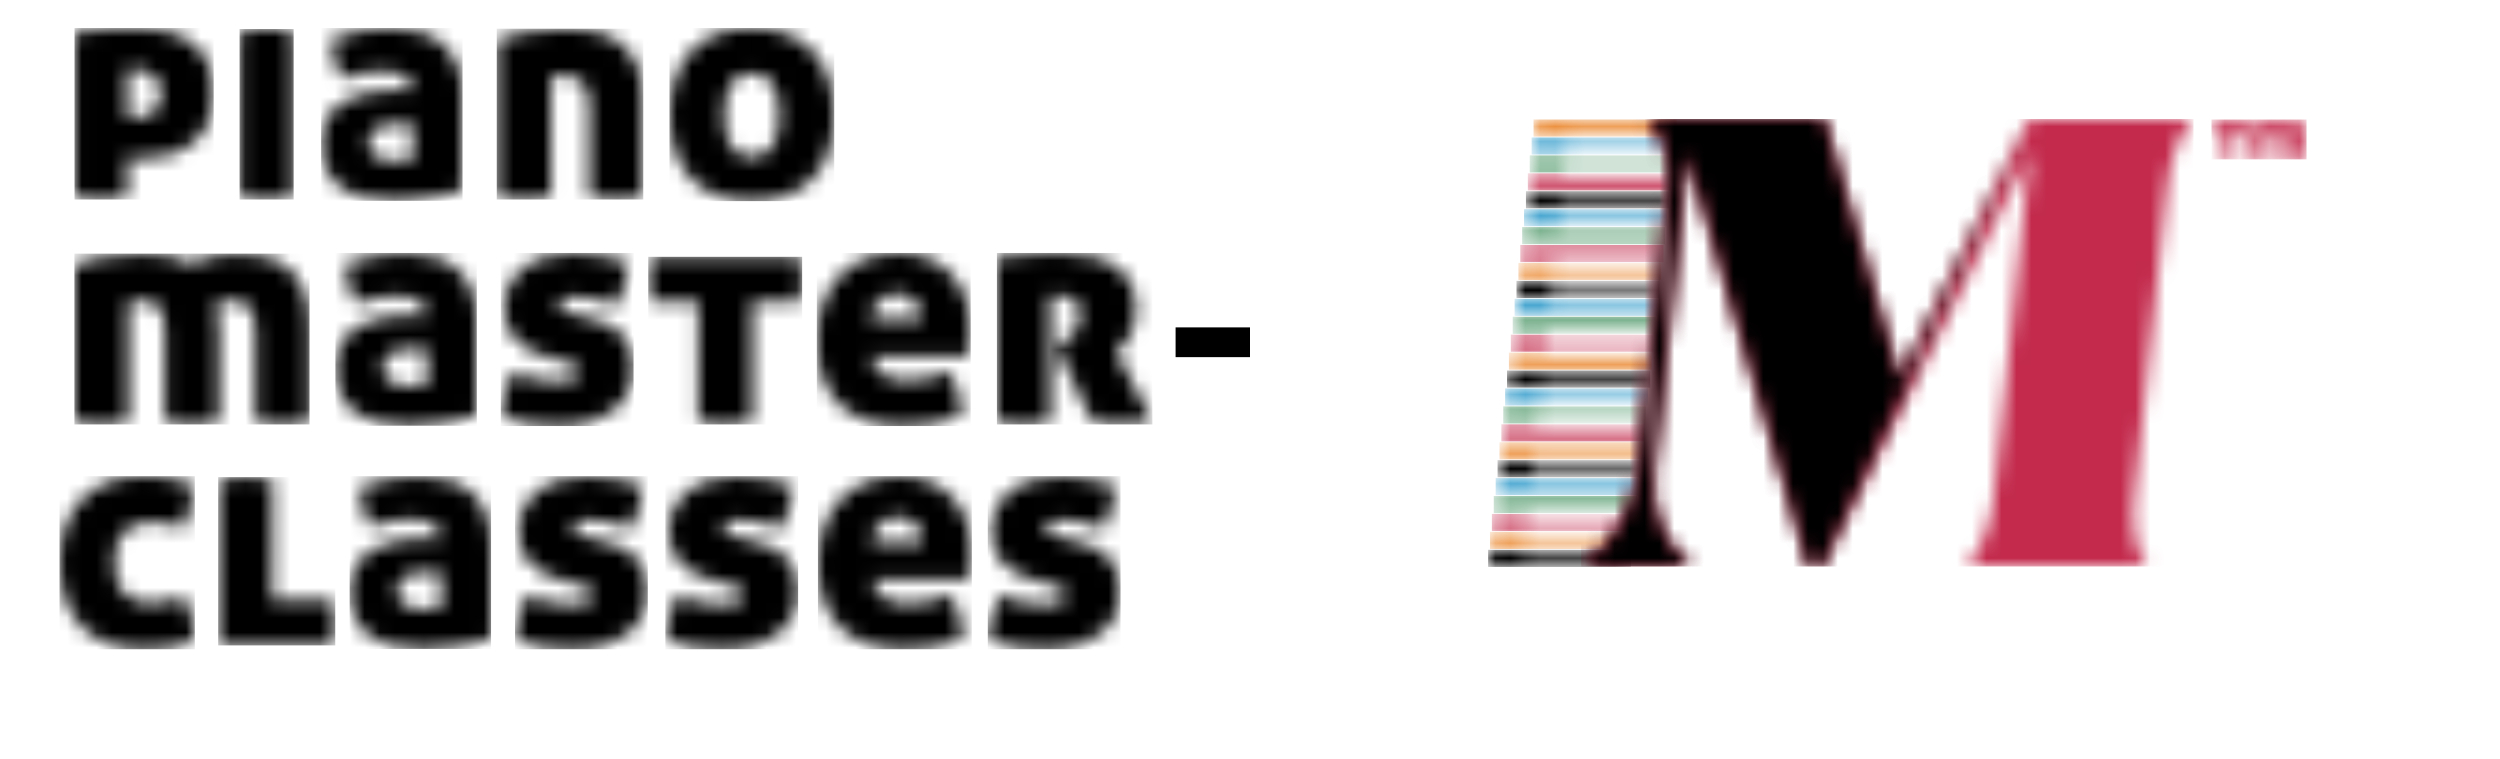 <svg xmlns="http://www.w3.org/2000/svg" width="168" height="51" viewBox="0 0 168 51" fill="none"><mask id="mask0_1076_14360" style="mask-type:luminance" maskUnits="userSpaceOnUse" x="5" y="1" width="10" height="13"><path d="M9.049 1.885C9.708 1.885 10.353 1.946 10.984 2.068C11.614 2.19 12.18 2.412 12.682 2.735C13.183 3.057 13.588 3.501 13.896 4.067C14.204 4.633 14.358 5.368 14.358 6.271C14.358 7.087 14.219 7.775 13.939 8.334C13.66 8.893 13.291 9.344 12.832 9.688C12.374 10.032 11.854 10.28 11.274 10.43C10.693 10.58 10.102 10.656 9.5 10.656C9.257 10.656 9.049 10.649 8.877 10.634C8.705 10.62 8.598 10.605 8.555 10.591V13.235C8.182 13.307 7.849 13.353 7.555 13.375C7.261 13.396 7 13.407 6.77 13.407C6.527 13.407 6.265 13.396 5.986 13.375C5.706 13.353 5.38 13.307 5.008 13.235V2.186C5.667 2.086 6.344 2.011 7.039 1.961C7.734 1.911 8.404 1.885 9.049 1.885ZM9.135 4.658H8.888C8.78 4.658 8.669 4.666 8.555 4.68V7.883C8.626 7.897 8.716 7.908 8.823 7.915C8.931 7.922 9.02 7.926 9.092 7.926C9.594 7.926 10.006 7.8 10.328 7.55C10.65 7.299 10.812 6.872 10.812 6.271C10.812 5.755 10.65 5.357 10.328 5.078C10.006 4.798 9.608 4.658 9.135 4.658Z" fill="white"></path></mask><g mask="url(#mask0_1076_14360)"><path d="M5.008 1.885H14.358V13.407H5.008V1.885Z" fill="black"></path></g><mask id="mask1_1076_14360" style="mask-type:luminance" maskUnits="userSpaceOnUse" x="16" y="1" width="4" height="13"><path d="M17.927 1.95C18.199 1.95 18.493 1.964 18.808 1.993C19.123 2.022 19.431 2.072 19.732 2.143V13.235C19.36 13.293 19.023 13.335 18.722 13.364C18.421 13.393 18.149 13.407 17.905 13.407C17.662 13.407 17.389 13.393 17.088 13.364C16.787 13.335 16.458 13.293 16.1 13.235V2.143C16.415 2.072 16.727 2.022 17.035 1.993C17.343 1.964 17.64 1.95 17.927 1.95Z" fill="white"></path></mask><g mask="url(#mask1_1076_14360)"><path d="M16.1 1.95H19.732V13.407H16.1V1.95Z" fill="black"></path></g><mask id="mask2_1076_14360" style="mask-type:luminance" maskUnits="userSpaceOnUse" x="21" y="1" width="11" height="13"><path d="M26.203 1.885C26.948 1.885 27.621 1.975 28.223 2.154C28.825 2.333 29.337 2.609 29.76 2.982C30.183 3.354 30.509 3.831 30.738 4.411C30.967 4.992 31.082 5.683 31.082 6.485V12.784C30.538 12.941 29.878 13.099 29.105 13.257C28.331 13.414 27.514 13.493 26.654 13.493C25.909 13.493 25.224 13.425 24.601 13.289C23.978 13.153 23.444 12.934 23 12.633C22.555 12.332 22.208 11.935 21.957 11.44C21.706 10.946 21.581 10.34 21.581 9.624C21.581 8.922 21.731 8.341 22.032 7.883C22.333 7.424 22.72 7.059 23.193 6.786C23.666 6.514 24.189 6.324 24.762 6.217C25.336 6.109 25.894 6.056 26.439 6.056H27.75C27.736 5.798 27.664 5.583 27.535 5.411C27.406 5.239 27.241 5.106 27.041 5.013C26.84 4.92 26.618 4.855 26.375 4.82C26.131 4.784 25.88 4.766 25.622 4.766C25.278 4.766 24.877 4.805 24.418 4.884C23.96 4.963 23.487 5.088 23 5.26C22.871 5.017 22.76 4.795 22.666 4.594C22.573 4.393 22.502 4.189 22.452 3.981C22.401 3.773 22.366 3.558 22.344 3.336C22.323 3.114 22.312 2.86 22.312 2.573C23 2.344 23.684 2.172 24.365 2.057C25.045 1.943 25.658 1.885 26.203 1.885ZM27.75 8.334H26.525C26.023 8.334 25.601 8.442 25.257 8.657C24.913 8.871 24.741 9.172 24.741 9.559C24.741 9.846 24.805 10.072 24.934 10.236C25.063 10.401 25.224 10.527 25.418 10.613C25.611 10.699 25.819 10.756 26.041 10.785C26.263 10.813 26.468 10.828 26.654 10.828C26.783 10.828 26.969 10.813 27.213 10.785C27.456 10.756 27.636 10.727 27.75 10.699V8.334Z" fill="white"></path></mask><g mask="url(#mask2_1076_14360)"><path d="M21.581 1.885H31.082V13.493H21.581V1.885Z" fill="black"></path></g><mask id="mask3_1076_14360" style="mask-type:luminance" maskUnits="userSpaceOnUse" x="33" y="1" width="11" height="13"><path d="M37.896 1.928C38.527 1.928 39.157 1.982 39.788 2.09C40.418 2.197 40.988 2.423 41.497 2.767C42.005 3.111 42.421 3.605 42.743 4.25C43.066 4.895 43.227 5.747 43.227 6.808V13.235C42.855 13.307 42.518 13.353 42.217 13.375C41.916 13.396 41.651 13.407 41.421 13.407C41.178 13.407 40.906 13.396 40.605 13.375C40.304 13.353 39.967 13.307 39.594 13.235V7.195C39.594 6.435 39.451 5.891 39.164 5.561C38.878 5.232 38.441 5.067 37.853 5.067C37.696 5.067 37.527 5.081 37.348 5.11C37.169 5.138 37.058 5.167 37.015 5.196V13.235C36.642 13.307 36.306 13.353 36.005 13.375C35.704 13.396 35.438 13.407 35.209 13.407C34.966 13.407 34.693 13.396 34.392 13.375C34.091 13.353 33.755 13.307 33.382 13.235V2.681C33.884 2.509 34.493 2.34 35.209 2.176C35.926 2.011 36.821 1.928 37.896 1.928Z" fill="white"></path></mask><g mask="url(#mask3_1076_14360)"><path d="M33.382 1.928H43.227V13.407H33.382V1.928Z" fill="black"></path></g><mask id="mask4_1076_14360" style="mask-type:luminance" maskUnits="userSpaceOnUse" x="44" y="1" width="13" height="13"><path d="M50.514 1.885C51.431 1.885 52.234 2.025 52.922 2.305C53.609 2.584 54.186 2.982 54.652 3.498C55.118 4.013 55.469 4.633 55.705 5.357C55.942 6.081 56.06 6.88 56.06 7.754C56.06 8.614 55.942 9.398 55.705 10.107C55.469 10.817 55.118 11.426 54.652 11.935C54.186 12.443 53.609 12.834 52.922 13.106C52.234 13.378 51.431 13.515 50.514 13.515C49.611 13.515 48.816 13.378 48.128 13.106C47.44 12.834 46.863 12.443 46.398 11.935C45.932 11.426 45.581 10.817 45.344 10.107C45.108 9.398 44.99 8.614 44.99 7.754C44.99 6.88 45.108 6.081 45.344 5.357C45.581 4.633 45.932 4.013 46.398 3.498C46.863 2.982 47.44 2.584 48.128 2.305C48.816 2.025 49.611 1.885 50.514 1.885ZM50.514 4.916C49.884 4.916 49.418 5.16 49.117 5.647C48.816 6.134 48.666 6.837 48.666 7.754C48.666 8.657 48.816 9.352 49.117 9.839C49.418 10.326 49.884 10.57 50.514 10.57C51.145 10.57 51.614 10.326 51.922 9.839C52.23 9.352 52.384 8.657 52.384 7.754C52.384 6.837 52.23 6.134 51.922 5.647C51.614 5.16 51.145 4.916 50.514 4.916Z" fill="white"></path></mask><g mask="url(#mask4_1076_14360)"><path d="M44.99 1.885H56.06V13.515H44.99V1.885Z" fill="black"></path></g><mask id="mask5_1076_14360" style="mask-type:luminance" maskUnits="userSpaceOnUse" x="5" y="17" width="16" height="12"><path d="M15.812 17.043C16.371 17.043 16.948 17.097 17.543 17.204C18.137 17.312 18.675 17.537 19.155 17.881C19.635 18.225 20.029 18.72 20.337 19.364C20.645 20.009 20.799 20.862 20.799 21.922V28.35C20.427 28.421 20.09 28.468 19.789 28.489C19.488 28.511 19.223 28.522 18.994 28.522C18.75 28.522 18.478 28.511 18.177 28.489C17.876 28.468 17.539 28.421 17.166 28.35V22.309C17.166 21.55 17.038 21.005 16.78 20.676C16.522 20.346 16.099 20.181 15.511 20.181C15.311 20.181 15.114 20.203 14.92 20.246C14.727 20.289 14.594 20.325 14.523 20.353C14.652 20.855 14.716 21.428 14.716 22.073V28.35C14.343 28.421 14.007 28.468 13.706 28.489C13.405 28.511 13.14 28.522 12.91 28.522C12.667 28.522 12.395 28.511 12.094 28.489C11.793 28.468 11.456 28.421 11.083 28.35V22.309C11.083 21.55 10.961 21.005 10.718 20.676C10.474 20.346 10.059 20.181 9.471 20.181C9.313 20.181 9.145 20.196 8.966 20.224C8.787 20.253 8.676 20.282 8.633 20.31V28.35C8.26 28.421 7.923 28.468 7.622 28.489C7.322 28.511 7.056 28.522 6.827 28.522C6.584 28.522 6.311 28.511 6.01 28.489C5.709 28.468 5.373 28.421 5 28.35V17.795C5.502 17.623 6.103 17.455 6.806 17.29C7.508 17.125 8.396 17.043 9.471 17.043C10.059 17.043 10.639 17.09 11.212 17.183C11.786 17.276 12.316 17.466 12.803 17.752C13.175 17.566 13.613 17.401 14.114 17.258C14.616 17.115 15.182 17.043 15.812 17.043Z" fill="white"></path></mask><g mask="url(#mask5_1076_14360)"><path d="M5 17.043H20.799V28.522H5V17.043Z" fill="black"></path></g><mask id="mask6_1076_14360" style="mask-type:luminance" maskUnits="userSpaceOnUse" x="22" y="17" width="11" height="12"><path d="M27.162 17C27.907 17 28.581 17.09 29.183 17.269C29.785 17.448 30.297 17.724 30.72 18.096C31.142 18.469 31.468 18.945 31.698 19.526C31.927 20.106 32.041 20.798 32.041 21.6V27.898C31.497 28.056 30.838 28.214 30.064 28.371C29.29 28.529 28.473 28.608 27.613 28.608C26.868 28.608 26.184 28.54 25.561 28.403C24.937 28.267 24.403 28.049 23.959 27.748C23.515 27.447 23.167 27.049 22.917 26.555C22.666 26.06 22.54 25.455 22.54 24.738C22.54 24.036 22.691 23.456 22.992 22.997C23.293 22.539 23.68 22.173 24.153 21.901C24.625 21.629 25.149 21.439 25.722 21.331C26.295 21.224 26.854 21.17 27.398 21.17H28.71C28.695 20.912 28.624 20.697 28.495 20.525C28.366 20.353 28.201 20.221 28 20.128C27.8 20.035 27.578 19.97 27.334 19.934C27.09 19.898 26.84 19.88 26.582 19.88C26.238 19.88 25.836 19.92 25.378 19.999C24.919 20.078 24.446 20.203 23.959 20.375C23.83 20.131 23.719 19.909 23.626 19.709C23.533 19.508 23.461 19.304 23.411 19.096C23.361 18.888 23.325 18.673 23.303 18.451C23.282 18.229 23.271 17.974 23.271 17.688C23.959 17.459 24.643 17.287 25.324 17.172C26.005 17.057 26.617 17 27.162 17ZM28.71 23.449H27.484C26.983 23.449 26.56 23.556 26.216 23.771C25.872 23.986 25.7 24.287 25.7 24.674C25.7 24.961 25.765 25.186 25.894 25.351C26.023 25.516 26.184 25.641 26.377 25.727C26.571 25.813 26.779 25.87 27.001 25.899C27.223 25.928 27.427 25.942 27.613 25.942C27.742 25.942 27.929 25.928 28.172 25.899C28.416 25.87 28.595 25.842 28.71 25.813V23.449Z" fill="white"></path></mask><g mask="url(#mask6_1076_14360)"><path d="M22.54 17H32.041V28.608H22.54V17Z" fill="black"></path></g><mask id="mask7_1076_14360" style="mask-type:luminance" maskUnits="userSpaceOnUse" x="33" y="17" width="10" height="12"><path d="M38.555 17C39.099 17 39.694 17.057 40.339 17.172C40.984 17.287 41.621 17.451 42.252 17.666C42.223 18.125 42.13 18.616 41.972 19.139C41.815 19.662 41.636 20.124 41.435 20.525C41.048 20.368 40.582 20.224 40.038 20.095C39.493 19.966 38.992 19.902 38.533 19.902C37.86 19.902 37.523 20.088 37.523 20.461C37.523 20.618 37.602 20.74 37.759 20.826C37.917 20.912 38.096 20.984 38.297 21.041L39.694 21.407C40.124 21.521 40.514 21.661 40.865 21.826C41.217 21.991 41.517 22.202 41.768 22.46C42.019 22.718 42.216 23.033 42.359 23.406C42.503 23.778 42.574 24.23 42.574 24.76C42.574 25.305 42.463 25.813 42.241 26.286C42.019 26.759 41.689 27.167 41.252 27.511C40.815 27.855 40.278 28.128 39.64 28.328C39.002 28.529 38.268 28.629 37.437 28.629C36.749 28.629 36.111 28.579 35.524 28.479C34.936 28.378 34.313 28.206 33.654 27.963C33.725 26.988 33.99 26 34.449 24.996C34.908 25.211 35.388 25.373 35.889 25.48C36.391 25.587 36.892 25.641 37.394 25.641C37.566 25.641 37.745 25.634 37.931 25.62C38.118 25.605 38.282 25.573 38.426 25.523C38.569 25.473 38.687 25.405 38.78 25.319C38.873 25.233 38.92 25.118 38.92 24.975C38.92 24.789 38.827 24.649 38.641 24.556C38.454 24.463 38.239 24.38 37.996 24.308L36.534 23.9C35.775 23.685 35.144 23.32 34.642 22.804C34.141 22.288 33.89 21.586 33.89 20.697C33.89 20.138 34.005 19.63 34.234 19.171C34.463 18.712 34.786 18.322 35.201 18C35.617 17.677 36.108 17.43 36.674 17.258C37.24 17.086 37.867 17 38.555 17Z" fill="white"></path></mask><g mask="url(#mask7_1076_14360)"><path d="M33.654 17H42.574V28.629H33.654V17Z" fill="black"></path></g><mask id="mask8_1076_14360" style="mask-type:luminance" maskUnits="userSpaceOnUse" x="43" y="17" width="11" height="12"><path d="M53.731 17.258C53.802 17.545 53.849 17.81 53.87 18.053C53.892 18.297 53.903 18.533 53.903 18.763C53.903 18.992 53.892 19.232 53.87 19.483C53.849 19.733 53.802 20.002 53.731 20.289H50.549V28.35C50.177 28.407 49.84 28.45 49.539 28.479C49.238 28.507 48.966 28.522 48.722 28.522C48.478 28.522 48.206 28.507 47.905 28.479C47.604 28.45 47.275 28.407 46.916 28.35V20.289H43.735C43.663 20.002 43.617 19.733 43.595 19.483C43.574 19.232 43.563 18.992 43.563 18.763C43.563 18.533 43.574 18.297 43.595 18.053C43.617 17.81 43.663 17.545 43.735 17.258H53.731Z" fill="white"></path></mask><g mask="url(#mask8_1076_14360)"><path d="M43.563 17.258H53.903V28.522H43.563V17.258Z" fill="black"></path></g><mask id="mask9_1076_14360" style="mask-type:luminance" maskUnits="userSpaceOnUse" x="54" y="17" width="12" height="12"><path d="M60.394 17C61.154 17 61.831 17.129 62.426 17.387C63.02 17.645 63.525 18 63.941 18.451C64.357 18.902 64.675 19.447 64.898 20.085C65.12 20.722 65.231 21.414 65.231 22.159C65.231 22.546 65.213 22.893 65.177 23.201C65.141 23.51 65.109 23.764 65.08 23.965H58.546C58.703 24.552 58.979 24.968 59.373 25.211C59.767 25.455 60.287 25.577 60.932 25.577C61.347 25.577 61.813 25.527 62.329 25.426C62.845 25.326 63.353 25.175 63.855 24.975C64.056 25.348 64.231 25.792 64.382 26.308C64.532 26.823 64.615 27.361 64.629 27.92C63.353 28.393 62.049 28.629 60.717 28.629C59.685 28.629 58.8 28.486 58.062 28.199C57.324 27.913 56.722 27.515 56.256 27.006C55.791 26.497 55.447 25.892 55.224 25.19C55.002 24.488 54.891 23.721 54.891 22.89C54.891 22.073 55.006 21.306 55.235 20.59C55.465 19.873 55.809 19.25 56.267 18.72C56.726 18.189 57.299 17.77 57.987 17.462C58.675 17.154 59.477 17 60.394 17ZM60.265 19.73C59.807 19.73 59.413 19.873 59.083 20.16C58.753 20.447 58.56 20.891 58.503 21.493H61.942C61.913 20.991 61.759 20.572 61.48 20.235C61.2 19.898 60.795 19.73 60.265 19.73Z" fill="white"></path></mask><g mask="url(#mask9_1076_14360)"><path d="M54.891 17H65.231V28.629H54.891V17Z" fill="black"></path></g><mask id="mask10_1076_14360" style="mask-type:luminance" maskUnits="userSpaceOnUse" x="66" y="17" width="12" height="12"><path d="M71.142 17C72.876 17 74.177 17.326 75.043 17.978C75.91 18.63 76.344 19.544 76.344 20.719C76.344 21.163 76.294 21.55 76.194 21.88C76.093 22.209 75.971 22.492 75.828 22.729C75.685 22.965 75.534 23.155 75.377 23.298C75.219 23.442 75.09 23.556 74.99 23.642L77.44 28.328C77.154 28.386 76.835 28.428 76.484 28.457C76.133 28.486 75.792 28.5 75.463 28.5C75.061 28.5 74.674 28.486 74.302 28.457C73.929 28.428 73.621 28.386 73.378 28.328L70.992 23.255L71.293 23.083C71.794 22.797 72.138 22.492 72.324 22.17C72.511 21.847 72.604 21.5 72.604 21.127C72.604 20.755 72.493 20.45 72.271 20.214C72.049 19.977 71.694 19.859 71.207 19.859C70.934 19.859 70.727 19.873 70.583 19.902V28.35C70.211 28.421 69.874 28.468 69.573 28.489C69.272 28.511 69.007 28.522 68.778 28.522C68.534 28.522 68.269 28.511 67.982 28.489C67.696 28.468 67.366 28.421 66.993 28.35V17.301C67.667 17.215 68.365 17.143 69.089 17.086C69.813 17.029 70.497 17 71.142 17Z" fill="white"></path></mask><g mask="url(#mask10_1076_14360)"><path d="M66.993 17H77.44V28.522H66.993V17Z" fill="black"></path></g><mask id="mask11_1076_14360" style="mask-type:luminance" maskUnits="userSpaceOnUse" x="4" y="32" width="10" height="12"><path d="M9.546 32C9.847 32 10.133 32.007 10.406 32.022C10.678 32.036 10.947 32.065 11.212 32.108C11.477 32.151 11.749 32.215 12.029 32.301C12.308 32.387 12.62 32.494 12.964 32.623C12.992 33.111 12.949 33.594 12.835 34.074C12.72 34.554 12.541 35.024 12.297 35.482C12.054 35.396 11.835 35.328 11.642 35.278C11.448 35.228 11.265 35.188 11.094 35.16C10.922 35.131 10.753 35.113 10.588 35.106C10.424 35.099 10.248 35.095 10.062 35.095C9.374 35.095 8.804 35.3 8.353 35.708C7.901 36.116 7.676 36.822 7.676 37.825C7.676 38.355 7.744 38.796 7.88 39.147C8.016 39.498 8.195 39.774 8.417 39.975C8.639 40.175 8.897 40.319 9.191 40.405C9.485 40.491 9.797 40.534 10.126 40.534C10.542 40.534 10.904 40.498 11.212 40.426C11.52 40.355 11.882 40.24 12.297 40.082C12.541 40.469 12.734 40.903 12.878 41.383C13.021 41.863 13.093 42.411 13.093 43.027C12.434 43.285 11.832 43.45 11.287 43.522C10.742 43.593 10.198 43.629 9.653 43.629C8.736 43.629 7.927 43.493 7.224 43.221C6.522 42.948 5.931 42.558 5.451 42.049C4.971 41.541 4.609 40.931 4.365 40.222C4.122 39.513 4 38.714 4 37.825C4 36.965 4.122 36.177 4.365 35.461C4.609 34.744 4.967 34.132 5.44 33.623C5.913 33.114 6.493 32.717 7.181 32.43C7.869 32.143 8.657 32 9.546 32Z" fill="white"></path></mask><g mask="url(#mask11_1076_14360)"><path d="M4 32H13.093V43.629H4V32Z" fill="black"></path></g><mask id="mask12_1076_14360" style="mask-type:luminance" maskUnits="userSpaceOnUse" x="14" y="32" width="9" height="12"><path d="M16.511 32.065C16.783 32.065 17.076 32.079 17.392 32.108C17.707 32.136 18.015 32.186 18.316 32.258L18.295 40.34H22.357C22.429 40.627 22.476 40.892 22.497 41.136C22.518 41.379 22.529 41.616 22.529 41.845C22.529 42.074 22.518 42.314 22.497 42.565C22.476 42.816 22.429 43.085 22.357 43.371H14.662L14.683 32.258C14.999 32.186 15.31 32.136 15.618 32.108C15.927 32.079 16.224 32.065 16.511 32.065Z" fill="white"></path></mask><g mask="url(#mask12_1076_14360)"><path d="M14.662 32.065H22.529V43.371H14.662V32.065Z" fill="black"></path></g><mask id="mask13_1076_14360" style="mask-type:luminance" maskUnits="userSpaceOnUse" x="23" y="32" width="10" height="12"><path d="M28.118 32C28.863 32 29.537 32.09 30.139 32.269C30.741 32.448 31.253 32.724 31.676 33.096C32.098 33.469 32.424 33.945 32.654 34.526C32.883 35.106 32.998 35.798 32.998 36.6V42.898C32.453 43.056 31.794 43.214 31.02 43.371C30.246 43.529 29.429 43.608 28.57 43.608C27.824 43.608 27.14 43.54 26.517 43.403C25.893 43.267 25.36 43.049 24.915 42.748C24.471 42.447 24.123 42.049 23.873 41.555C23.622 41.06 23.497 40.455 23.497 39.738C23.497 39.036 23.647 38.456 23.948 37.997C24.249 37.539 24.636 37.173 25.109 36.901C25.582 36.629 26.105 36.439 26.678 36.331C27.251 36.224 27.81 36.17 28.355 36.17H29.666C29.651 35.912 29.58 35.697 29.451 35.525C29.322 35.353 29.157 35.221 28.956 35.128C28.756 35.035 28.534 34.97 28.29 34.934C28.047 34.898 27.796 34.88 27.538 34.88C27.194 34.88 26.793 34.92 26.334 34.999C25.875 35.078 25.402 35.203 24.915 35.375C24.786 35.131 24.675 34.909 24.582 34.709C24.489 34.508 24.417 34.304 24.367 34.096C24.317 33.888 24.281 33.673 24.26 33.451C24.238 33.229 24.227 32.974 24.227 32.688C24.915 32.459 25.6 32.287 26.28 32.172C26.961 32.057 27.574 32 28.118 32ZM29.666 38.449H28.441C27.939 38.449 27.516 38.556 27.172 38.771C26.828 38.986 26.656 39.287 26.656 39.674C26.656 39.961 26.721 40.186 26.85 40.351C26.979 40.516 27.14 40.641 27.334 40.727C27.527 40.813 27.735 40.87 27.957 40.899C28.179 40.928 28.383 40.942 28.57 40.942C28.698 40.942 28.885 40.928 29.128 40.899C29.372 40.87 29.551 40.842 29.666 40.813V38.449Z" fill="white"></path></mask><g mask="url(#mask13_1076_14360)"><path d="M23.497 32H32.998V43.608H23.497V32Z" fill="black"></path></g><mask id="mask14_1076_14360" style="mask-type:luminance" maskUnits="userSpaceOnUse" x="34" y="32" width="10" height="12"><path d="M39.511 32C40.055 32 40.65 32.057 41.295 32.172C41.94 32.287 42.578 32.451 43.208 32.666C43.179 33.125 43.086 33.616 42.929 34.139C42.771 34.662 42.592 35.124 42.391 35.525C42.004 35.368 41.539 35.224 40.994 35.095C40.45 34.966 39.948 34.902 39.489 34.902C38.816 34.902 38.479 35.088 38.479 35.461C38.479 35.618 38.558 35.74 38.715 35.826C38.873 35.912 39.052 35.984 39.253 36.041L40.65 36.407C41.08 36.521 41.471 36.661 41.822 36.826C42.173 36.991 42.474 37.202 42.724 37.46C42.975 37.718 43.172 38.033 43.316 38.406C43.459 38.778 43.531 39.23 43.531 39.76C43.531 40.304 43.419 40.813 43.197 41.286C42.975 41.759 42.646 42.167 42.209 42.511C41.771 42.855 41.234 43.128 40.596 43.328C39.959 43.529 39.224 43.629 38.393 43.629C37.705 43.629 37.068 43.579 36.48 43.479C35.892 43.378 35.269 43.206 34.61 42.963C34.681 41.988 34.947 40.999 35.405 39.996C35.864 40.211 36.344 40.373 36.845 40.48C37.347 40.587 37.849 40.641 38.35 40.641C38.522 40.641 38.701 40.634 38.887 40.62C39.074 40.605 39.239 40.573 39.382 40.523C39.525 40.473 39.643 40.405 39.736 40.319C39.83 40.233 39.876 40.118 39.876 39.975C39.876 39.789 39.783 39.649 39.597 39.556C39.41 39.463 39.196 39.38 38.952 39.309L37.49 38.9C36.731 38.685 36.1 38.32 35.599 37.804C35.097 37.288 34.846 36.586 34.846 35.697C34.846 35.138 34.961 34.63 35.19 34.171C35.419 33.712 35.742 33.322 36.157 32.999C36.573 32.677 37.064 32.43 37.63 32.258C38.196 32.086 38.823 32 39.511 32Z" fill="white"></path></mask><g mask="url(#mask14_1076_14360)"><path d="M34.61 32H43.531V43.629H34.61V32Z" fill="black"></path></g><mask id="mask15_1076_14360" style="mask-type:luminance" maskUnits="userSpaceOnUse" x="44" y="32" width="10" height="12"><path d="M49.614 32C50.158 32 50.753 32.057 51.398 32.172C52.043 32.287 52.681 32.451 53.311 32.666C53.282 33.125 53.189 33.616 53.032 34.139C52.874 34.662 52.695 35.124 52.494 35.525C52.107 35.368 51.642 35.224 51.097 35.095C50.552 34.966 50.051 34.902 49.592 34.902C48.919 34.902 48.582 35.088 48.582 35.461C48.582 35.618 48.661 35.74 48.818 35.826C48.976 35.912 49.155 35.984 49.356 36.041L50.753 36.407C51.183 36.521 51.574 36.661 51.925 36.826C52.276 36.991 52.577 37.202 52.827 37.46C53.078 37.718 53.275 38.033 53.419 38.406C53.562 38.778 53.633 39.23 53.633 39.76C53.633 40.304 53.522 40.813 53.3 41.286C53.078 41.759 52.749 42.167 52.312 42.511C51.874 42.855 51.337 43.128 50.699 43.328C50.062 43.529 49.327 43.629 48.496 43.629C47.808 43.629 47.17 43.579 46.583 43.479C45.995 43.378 45.372 43.206 44.713 42.963C44.784 41.988 45.05 40.999 45.508 39.996C45.967 40.211 46.447 40.373 46.948 40.48C47.45 40.587 47.951 40.641 48.453 40.641C48.625 40.641 48.804 40.634 48.99 40.62C49.177 40.605 49.342 40.573 49.485 40.523C49.628 40.473 49.746 40.405 49.84 40.319C49.933 40.233 49.979 40.118 49.979 39.975C49.979 39.789 49.886 39.649 49.7 39.556C49.514 39.463 49.298 39.38 49.055 39.309L47.593 38.9C46.834 38.685 46.203 38.32 45.702 37.804C45.2 37.288 44.949 36.586 44.949 35.697C44.949 35.138 45.064 34.63 45.293 34.171C45.522 33.712 45.845 33.322 46.261 32.999C46.676 32.677 47.167 32.43 47.733 32.258C48.299 32.086 48.926 32 49.614 32Z" fill="white"></path></mask><g mask="url(#mask15_1076_14360)"><path d="M44.713 32H53.633V43.629H44.713V32Z" fill="black"></path></g><mask id="mask16_1076_14360" style="mask-type:luminance" maskUnits="userSpaceOnUse" x="54" y="32" width="12" height="12"><path d="M60.469 32C61.229 32 61.906 32.129 62.5 32.387C63.095 32.645 63.6 32.999 64.016 33.451C64.431 33.902 64.75 34.447 64.972 35.085C65.195 35.722 65.306 36.414 65.306 37.159C65.306 37.546 65.288 37.893 65.252 38.202C65.216 38.51 65.184 38.764 65.155 38.965H58.62C58.778 39.552 59.054 39.968 59.448 40.211C59.842 40.455 60.362 40.577 61.007 40.577C61.422 40.577 61.888 40.527 62.404 40.426C62.92 40.326 63.428 40.175 63.93 39.975C64.13 40.347 64.306 40.792 64.457 41.308C64.607 41.824 64.689 42.361 64.704 42.92C63.428 43.393 62.124 43.629 60.791 43.629C59.76 43.629 58.875 43.486 58.137 43.199C57.399 42.913 56.797 42.515 56.331 42.006C55.865 41.498 55.522 40.892 55.299 40.19C55.077 39.488 54.966 38.721 54.966 37.89C54.966 37.073 55.081 36.306 55.31 35.59C55.539 34.873 55.883 34.25 56.342 33.72C56.8 33.189 57.374 32.77 58.062 32.462C58.749 32.154 59.552 32 60.469 32ZM60.34 34.73C59.882 34.73 59.487 34.873 59.158 35.16C58.828 35.447 58.635 35.891 58.578 36.493H62.017C61.988 35.991 61.834 35.572 61.555 35.235C61.275 34.898 60.87 34.73 60.34 34.73Z" fill="white"></path></mask><g mask="url(#mask16_1076_14360)"><path d="M54.966 32H65.306V43.629H54.966V32Z" fill="black"></path></g><mask id="mask17_1076_14360" style="mask-type:luminance" maskUnits="userSpaceOnUse" x="66" y="32" width="10" height="12"><path d="M71.281 32C71.826 32 72.421 32.057 73.066 32.172C73.71 32.287 74.348 32.451 74.979 32.666C74.95 33.125 74.857 33.616 74.699 34.139C74.541 34.662 74.362 35.124 74.162 35.525C73.775 35.368 73.309 35.224 72.765 35.095C72.22 34.966 71.719 34.902 71.26 34.902C70.586 34.902 70.25 35.088 70.25 35.461C70.25 35.618 70.328 35.74 70.486 35.826C70.644 35.912 70.823 35.984 71.023 36.041L72.421 36.407C72.851 36.521 73.241 36.661 73.592 36.826C73.943 36.991 74.244 37.202 74.495 37.46C74.746 37.718 74.943 38.033 75.086 38.406C75.229 38.778 75.301 39.23 75.301 39.76C75.301 40.304 75.19 40.813 74.968 41.286C74.746 41.759 74.416 42.167 73.979 42.511C73.542 42.855 73.005 43.128 72.367 43.328C71.729 43.529 70.995 43.629 70.164 43.629C69.476 43.629 68.838 43.579 68.251 43.479C67.663 43.378 67.04 43.206 66.38 42.963C66.452 41.988 66.717 40.999 67.176 39.996C67.634 40.211 68.114 40.373 68.616 40.48C69.118 40.587 69.619 40.641 70.121 40.641C70.293 40.641 70.472 40.634 70.658 40.62C70.844 40.605 71.009 40.573 71.152 40.523C71.296 40.473 71.414 40.405 71.507 40.319C71.6 40.233 71.647 40.118 71.647 39.975C71.647 39.789 71.554 39.649 71.367 39.556C71.181 39.463 70.966 39.38 70.722 39.309L69.261 38.9C68.501 38.685 67.871 38.32 67.369 37.804C66.868 37.288 66.617 36.586 66.617 35.697C66.617 35.138 66.731 34.63 66.961 34.171C67.19 33.712 67.513 33.322 67.928 32.999C68.344 32.677 68.835 32.43 69.4 32.258C69.967 32.086 70.594 32 71.281 32Z" fill="white"></path></mask><g mask="url(#mask17_1076_14360)"><path d="M66.38 32H75.301V43.629H66.38V32Z" fill="black"></path></g><mask id="mask18_1076_14360" style="mask-type:luminance" maskUnits="userSpaceOnUse" x="100" y="36" width="10" height="3"><path d="M102.392 36.947L102.368 37.173C102.364 37.212 102.392 37.244 102.431 37.244H109.596L109.506 38.097H100.039C100.015 38.097 99.998 38.078 100 38.054L100.113 36.99C100.115 36.966 100.137 36.947 100.16 36.947H102.392Z" fill="white"></path></mask><g mask="url(#mask18_1076_14360)"><path d="M100 36.947H109.596V38.097H100V36.947Z" fill="black"></path></g><mask id="mask19_1076_14360" style="mask-type:luminance" maskUnits="userSpaceOnUse" x="100" y="35" width="10" height="2"><path d="M102.519 35.742L102.495 35.969C102.491 36.008 102.519 36.039 102.558 36.039H109.723L109.665 36.595H102.499C102.46 36.595 102.426 36.627 102.422 36.666L102.398 36.893H100.166C100.142 36.893 100.125 36.873 100.127 36.849L100.24 35.785C100.242 35.761 100.264 35.742 100.288 35.742H102.519Z" fill="white"></path></mask><g mask="url(#mask19_1076_14360)"><path d="M100.127 35.742H109.723V36.893H100.127V35.742Z" fill="#EC9241"></path></g><mask id="mask20_1076_14360" style="mask-type:luminance" maskUnits="userSpaceOnUse" x="100" y="34" width="10" height="2"><path d="M102.646 34.537L102.622 34.764C102.618 34.803 102.646 34.834 102.685 34.834H109.851L109.792 35.391H102.627C102.588 35.391 102.553 35.422 102.549 35.461L102.525 35.688H100.293C100.269 35.688 100.252 35.668 100.255 35.644L100.367 34.58C100.369 34.556 100.391 34.537 100.415 34.537H102.646Z" fill="white"></path></mask><g mask="url(#mask20_1076_14360)"><path d="M100.254 34.537H109.851V35.688H100.254V34.537Z" fill="#C32A4C"></path></g><mask id="mask21_1076_14360" style="mask-type:luminance" maskUnits="userSpaceOnUse" x="100" y="33" width="11" height="2"><path d="M110.009 33.332L109.919 34.186H102.754C102.715 34.186 102.68 34.217 102.676 34.256L102.652 34.483H100.421C100.397 34.483 100.379 34.464 100.382 34.44L100.494 33.375C100.496 33.355 100.511 33.339 100.53 33.334L100.542 33.332H110.009Z" fill="white"></path></mask><g mask="url(#mask21_1076_14360)"><path d="M100.381 33.332H110.009V34.483H100.381V33.332Z" fill="#4D9767"></path></g><mask id="mask22_1076_14360" style="mask-type:luminance" maskUnits="userSpaceOnUse" x="100" y="32" width="11" height="2"><path d="M102.9 32.127L102.877 32.354C102.872 32.393 102.901 32.424 102.94 32.424H110.105L110.015 33.278H100.548C100.524 33.278 100.506 33.259 100.509 33.235L100.621 32.17C100.624 32.147 100.645 32.127 100.669 32.127H102.9Z" fill="white"></path></mask><g mask="url(#mask22_1076_14360)"><path d="M100.509 32.127H110.105V33.278H100.509V32.127Z" fill="#3BA0CD"></path></g><mask id="mask23_1076_14360" style="mask-type:luminance" maskUnits="userSpaceOnUse" x="100" y="30" width="11" height="3"><path d="M103.028 30.922L103.004 31.149C103 31.188 103.028 31.22 103.067 31.22H110.232L110.173 31.776H103.008C102.969 31.776 102.934 31.808 102.93 31.846L102.906 32.073H100.675C100.651 32.073 100.634 32.054 100.636 32.03L100.748 30.966C100.75 30.946 100.766 30.929 100.785 30.924L100.796 30.922H103.028Z" fill="white"></path></mask><g mask="url(#mask23_1076_14360)"><path d="M100.636 30.922H110.232V32.073H100.636V30.922Z" fill="black"></path></g><mask id="mask24_1076_14360" style="mask-type:luminance" maskUnits="userSpaceOnUse" x="100" y="29" width="11" height="2"><path d="M110.391 29.718L110.3 30.571H103.135C103.096 30.571 103.061 30.603 103.057 30.642L103.033 30.868H100.802C100.778 30.868 100.761 30.849 100.763 30.825L100.876 29.761C100.878 29.737 100.9 29.718 100.923 29.718H110.391Z" fill="white"></path></mask><g mask="url(#mask24_1076_14360)"><path d="M100.763 29.718H110.391V30.868H100.763V29.718Z" fill="#EC9241"></path></g><mask id="mask25_1076_14360" style="mask-type:luminance" maskUnits="userSpaceOnUse" x="100" y="28" width="11" height="2"><path d="M103.282 28.513L103.258 28.74C103.254 28.778 103.282 28.81 103.321 28.81H110.486L110.396 29.663H100.929C100.905 29.663 100.888 29.644 100.89 29.62L101.003 28.556C101.005 28.532 101.027 28.513 101.051 28.513H103.282Z" fill="white"></path></mask><g mask="url(#mask25_1076_14360)"><path d="M100.89 28.513H110.486V29.663H100.89V28.513Z" fill="#C32A4C"></path></g><mask id="mask26_1076_14360" style="mask-type:luminance" maskUnits="userSpaceOnUse" x="101" y="27" width="10" height="2"><path d="M103.409 27.308L103.385 27.535C103.381 27.574 103.409 27.605 103.448 27.605H110.613L110.555 28.162H103.389C103.351 28.162 103.316 28.193 103.312 28.232L103.288 28.459H101.056C101.032 28.459 101.015 28.439 101.018 28.415L101.13 27.351C101.132 27.327 101.154 27.308 101.178 27.308H103.409Z" fill="white"></path></mask><g mask="url(#mask26_1076_14360)"><path d="M101.017 27.308H110.613V28.459H101.017V27.308Z" fill="#4D9767"></path></g><mask id="mask27_1076_14360" style="mask-type:luminance" maskUnits="userSpaceOnUse" x="101" y="26" width="10" height="2"><path d="M103.536 26.103L103.512 26.33C103.508 26.369 103.536 26.4 103.575 26.4H110.741L110.682 26.957H103.517C103.478 26.957 103.443 26.988 103.439 27.027L103.415 27.254H101.183C101.16 27.254 101.142 27.235 101.145 27.211L101.257 26.146C101.26 26.122 101.281 26.103 101.305 26.103H103.536Z" fill="white"></path></mask><g mask="url(#mask27_1076_14360)"><path d="M101.144 26.103H110.741V27.254H101.144V26.103Z" fill="#3BA0CD"></path></g><mask id="mask28_1076_14360" style="mask-type:luminance" maskUnits="userSpaceOnUse" x="101" y="24" width="10" height="3"><path d="M110.899 24.898L110.809 25.752H103.644C103.605 25.752 103.57 25.783 103.566 25.822L103.542 26.049H101.311C101.287 26.049 101.269 26.03 101.272 26.006L101.384 24.941C101.386 24.922 101.402 24.905 101.42 24.9L101.432 24.898H110.899Z" fill="white"></path></mask><g mask="url(#mask28_1076_14360)"><path d="M101.272 24.898H110.899V26.049H101.272V24.898Z" fill="black"></path></g><mask id="mask29_1076_14360" style="mask-type:luminance" maskUnits="userSpaceOnUse" x="101" y="23" width="10" height="2"><path d="M103.791 23.693L103.767 23.92C103.763 23.959 103.791 23.991 103.83 23.991H110.995L110.905 24.844H101.438C101.414 24.844 101.396 24.825 101.399 24.801L101.511 23.737C101.514 23.713 101.535 23.693 101.559 23.693H103.791Z" fill="white"></path></mask><g mask="url(#mask29_1076_14360)"><path d="M101.399 23.693H110.995V24.844H101.399V23.693Z" fill="#EC9241"></path></g><mask id="mask30_1076_14360" style="mask-type:luminance" maskUnits="userSpaceOnUse" x="101" y="22" width="11" height="2"><path d="M103.918 22.488L103.894 22.715C103.89 22.754 103.918 22.786 103.957 22.786H111.122L111.063 23.342H103.898C103.859 23.342 103.824 23.374 103.82 23.412L103.796 23.639H101.565C101.541 23.639 101.524 23.62 101.526 23.596L101.639 22.532C101.641 22.512 101.656 22.495 101.675 22.49L101.686 22.488H103.918Z" fill="white"></path></mask><g mask="url(#mask30_1076_14360)"><path d="M101.526 22.488H111.122V23.639H101.526V22.488Z" fill="#C32A4C"></path></g><mask id="mask31_1076_14360" style="mask-type:luminance" maskUnits="userSpaceOnUse" x="101" y="21" width="11" height="2"><path d="M111.281 21.284L111.191 22.137H104.025C103.986 22.137 103.952 22.169 103.947 22.208L103.924 22.434H101.692C101.668 22.434 101.651 22.415 101.653 22.391L101.766 21.327C101.768 21.303 101.79 21.284 101.814 21.284H111.281Z" fill="white"></path></mask><g mask="url(#mask31_1076_14360)"><path d="M101.653 21.284H111.281V22.434H101.653V21.284Z" fill="#4D9767"></path></g><mask id="mask32_1076_14360" style="mask-type:luminance" maskUnits="userSpaceOnUse" x="101" y="20" width="11" height="2"><path d="M104.172 20.079L104.148 20.306C104.144 20.345 104.172 20.376 104.211 20.376H111.376L111.286 21.23H101.819C101.795 21.23 101.778 21.21 101.78 21.186L101.893 20.122C101.895 20.098 101.917 20.079 101.941 20.079H104.172Z" fill="white"></path></mask><g mask="url(#mask32_1076_14360)"><path d="M101.78 20.079H111.376V21.23H101.78V20.079Z" fill="#3BA0CD"></path></g><mask id="mask33_1076_14360" style="mask-type:luminance" maskUnits="userSpaceOnUse" x="101" y="18" width="11" height="3"><path d="M104.299 18.874L104.275 19.101C104.271 19.14 104.299 19.171 104.338 19.171H111.504L111.445 19.728H104.28C104.241 19.728 104.206 19.759 104.202 19.798L104.178 20.025H101.946C101.923 20.025 101.905 20.005 101.908 19.982L102.02 18.917C102.023 18.893 102.044 18.874 102.068 18.874H104.299Z" fill="white"></path></mask><g mask="url(#mask33_1076_14360)"><path d="M101.907 18.874H111.504V20.025H101.907V18.874Z" fill="black"></path></g><mask id="mask34_1076_14360" style="mask-type:luminance" maskUnits="userSpaceOnUse" x="102" y="17" width="10" height="2"><path d="M104.426 17.669L104.403 17.896C104.398 17.935 104.427 17.966 104.466 17.966H111.631L111.572 18.523H104.407C104.368 18.523 104.333 18.554 104.329 18.593L104.305 18.82H102.074C102.05 18.82 102.032 18.8 102.035 18.777L102.147 17.712C102.15 17.689 102.171 17.669 102.195 17.669H104.426Z" fill="white"></path></mask><g mask="url(#mask34_1076_14360)"><path d="M102.035 17.669H111.631V18.82H102.035V17.669Z" fill="#EC9241"></path></g><mask id="mask35_1076_14360" style="mask-type:luminance" maskUnits="userSpaceOnUse" x="102" y="16" width="10" height="2"><path d="M111.789 16.464L111.699 17.318H104.534C104.495 17.318 104.46 17.349 104.456 17.388L104.432 17.615H102.201C102.177 17.615 102.159 17.596 102.162 17.572L102.274 16.508C102.276 16.488 102.292 16.471 102.311 16.466L102.322 16.464H111.789Z" fill="white"></path></mask><g mask="url(#mask35_1076_14360)"><path d="M102.162 16.464H111.789V17.615H102.162V16.464Z" fill="#C32A4C"></path></g><mask id="mask36_1076_14360" style="mask-type:luminance" maskUnits="userSpaceOnUse" x="102" y="15" width="10" height="2"><path d="M104.681 15.259L104.657 15.486C104.653 15.525 104.681 15.557 104.72 15.557H111.885L111.795 16.41H102.328C102.304 16.41 102.287 16.391 102.289 16.367L102.401 15.303C102.404 15.279 102.425 15.259 102.449 15.259H104.681Z" fill="white"></path></mask><g mask="url(#mask36_1076_14360)"><path d="M102.289 15.259H111.885V16.41H102.289V15.259Z" fill="#4D9767"></path></g><mask id="mask37_1076_14360" style="mask-type:luminance" maskUnits="userSpaceOnUse" x="102" y="14" width="11" height="2"><path d="M104.808 14.055L104.784 14.281C104.78 14.32 104.808 14.352 104.847 14.352H112.012L111.953 14.908H104.788C104.749 14.908 104.715 14.94 104.71 14.979L104.686 15.205H102.455C102.431 15.205 102.414 15.186 102.416 15.162L102.529 14.098C102.531 14.078 102.546 14.061 102.565 14.056L102.577 14.055H104.808Z" fill="white"></path></mask><g mask="url(#mask37_1076_14360)"><path d="M102.416 14.055H112.012V15.205H102.416V14.055Z" fill="#3BA0CD"></path></g><mask id="mask38_1076_14360" style="mask-type:luminance" maskUnits="userSpaceOnUse" x="102" y="12" width="11" height="3"><path d="M112.171 12.85L112.081 13.703H104.915C104.876 13.703 104.842 13.735 104.838 13.774L104.814 14.001H102.582C102.558 14.001 102.541 13.981 102.543 13.957L102.656 12.893C102.658 12.869 102.68 12.85 102.704 12.85H112.171Z" fill="white"></path></mask><g mask="url(#mask38_1076_14360)"><path d="M102.543 12.85H112.171V14.001H102.543V12.85Z" fill="black"></path></g><mask id="mask39_1076_14360" style="mask-type:luminance" maskUnits="userSpaceOnUse" x="102" y="11" width="11" height="2"><path d="M105.062 11.645L105.038 11.872C105.034 11.911 105.062 11.942 105.101 11.942H112.267L112.176 12.796H102.709C102.686 12.796 102.668 12.776 102.671 12.752L102.783 11.688C102.785 11.664 102.807 11.645 102.831 11.645H105.062Z" fill="white"></path></mask><g mask="url(#mask39_1076_14360)"><path d="M102.67 11.645H112.267V12.796H102.67V11.645Z" fill="#C32A4C"></path></g><mask id="mask40_1076_14360" style="mask-type:luminance" maskUnits="userSpaceOnUse" x="102" y="10" width="11" height="2"><path d="M105.189 10.44L105.165 10.667C105.161 10.706 105.19 10.737 105.228 10.737H112.394L112.335 11.294H105.17C105.131 11.294 105.096 11.325 105.092 11.364L105.068 11.591H102.837C102.813 11.591 102.795 11.572 102.798 11.548L102.91 10.483C102.913 10.46 102.934 10.44 102.958 10.44H105.189Z" fill="white"></path></mask><g mask="url(#mask40_1076_14360)"><path d="M102.798 10.44H112.394V11.591H102.798V10.44Z" fill="#4D9767"></path></g><mask id="mask41_1076_14360" style="mask-type:luminance" maskUnits="userSpaceOnUse" x="102" y="9" width="11" height="2"><path d="M105.317 9.235L105.293 9.462C105.289 9.501 105.317 9.532 105.356 9.532H112.521L112.462 10.089H105.297C105.258 10.089 105.223 10.12 105.219 10.159L105.195 10.386H102.964C102.94 10.386 102.922 10.367 102.925 10.343L103.037 9.279C103.04 9.255 103.061 9.235 103.085 9.235H105.317Z" fill="white"></path></mask><g mask="url(#mask41_1076_14360)"><path d="M102.925 9.235H112.521V10.386H102.925V9.235Z" fill="#3BA0CD"></path></g><mask id="mask42_1076_14360" style="mask-type:luminance" maskUnits="userSpaceOnUse" x="103" y="8" width="10" height="2"><path d="M112.679 8.03L112.589 8.884H105.424C105.385 8.884 105.35 8.915 105.346 8.954L105.322 9.181H103.091C103.067 9.181 103.05 9.162 103.052 9.138L103.164 8.074C103.167 8.054 103.182 8.037 103.201 8.032L103.212 8.03H112.679Z" fill="white"></path></mask><g mask="url(#mask42_1076_14360)"><path d="M103.052 8.03H112.679V9.181H103.052V8.03Z" fill="#EC9241"></path></g><mask id="mask43_1076_14360" style="mask-type:luminance" maskUnits="userSpaceOnUse" x="106" y="8" width="42" height="31"><path d="M122.576 8L127.645 25.525L136.364 8H147.403C146.501 8.902 145.814 10.706 145.642 12.51L143.409 33.557C143.194 35.361 143.58 37.165 144.268 38.067H132.155C133.057 37.165 133.744 35.361 133.959 33.557L136.407 10.277L122.405 38.067H121.546L113.384 10.277L111.108 31.71C110.807 34.287 111.881 36.779 113.642 38.067H106.254C108.273 36.779 109.776 34.287 110.077 31.71L112.096 12.51C112.268 10.706 111.752 8.902 110.764 8H122.576Z" fill="white"></path></mask><g mask="url(#mask43_1076_14360)"><path d="M106.254 8H147.403V38.067H106.254V8Z" fill="#C32A4C"></path></g><mask id="mask44_1076_14360" style="mask-type:luminance" maskUnits="userSpaceOnUse" x="106" y="8" width="31" height="31"><path d="M122.576 8L127.645 25.525L136.364 8L122.405 38.067H121.546L113.384 10.277L111.108 31.71C110.807 34.287 111.881 36.779 113.642 38.067H106.254C108.273 36.779 109.776 34.287 110.077 31.71L112.096 12.51C112.268 10.706 111.752 8.902 110.764 8H122.576Z" fill="white"></path></mask><g mask="url(#mask44_1076_14360)"><path d="M106.254 8H136.364V38.067H106.254V8Z" fill="black"></path></g><mask id="mask45_1076_14360" style="mask-type:luminance" maskUnits="userSpaceOnUse" x="148" y="8" width="7" height="3"><path d="M150.983 8.082C151 8.149 151.011 8.211 151.016 8.267C151.021 8.324 151.024 8.379 151.024 8.433C151.024 8.486 151.021 8.542 151.016 8.601C151.011 8.659 151 8.722 150.983 8.789H150.242V10.668C150.155 10.682 150.076 10.692 150.006 10.698C149.936 10.705 149.872 10.708 149.816 10.708C149.759 10.708 149.695 10.705 149.625 10.698C149.555 10.692 149.478 10.682 149.395 10.668V8.789H148.653C148.636 8.722 148.625 8.659 148.62 8.601C148.615 8.542 148.613 8.486 148.613 8.433C148.613 8.379 148.615 8.324 148.62 8.267C148.625 8.211 148.636 8.149 148.653 8.082H150.983ZM153.837 8.032C153.967 8.032 154.102 8.044 154.241 8.069C154.379 8.094 154.505 8.147 154.617 8.227C154.728 8.307 154.82 8.423 154.892 8.573C154.964 8.723 155 8.922 155 9.17V10.668C154.913 10.685 154.835 10.696 154.764 10.701C154.694 10.706 154.632 10.708 154.579 10.708C154.522 10.708 154.459 10.706 154.388 10.701C154.318 10.696 154.24 10.685 154.153 10.668V9.26C154.153 9.083 154.123 8.956 154.063 8.879C154.003 8.802 153.904 8.764 153.767 8.764C153.72 8.764 153.674 8.769 153.629 8.779C153.584 8.789 153.553 8.797 153.536 8.804C153.566 8.921 153.582 9.054 153.582 9.205V10.668C153.495 10.685 153.416 10.696 153.346 10.701C153.276 10.706 153.214 10.708 153.16 10.708C153.104 10.708 153.04 10.706 152.97 10.701C152.9 10.696 152.821 10.685 152.734 10.668V9.26C152.734 9.083 152.706 8.956 152.649 8.879C152.592 8.802 152.496 8.764 152.359 8.764C152.322 8.764 152.282 8.767 152.241 8.774C152.199 8.78 152.173 8.787 152.163 8.794V10.668C152.076 10.685 151.998 10.696 151.927 10.701C151.857 10.706 151.795 10.708 151.742 10.708C151.685 10.708 151.622 10.706 151.552 10.701C151.481 10.696 151.403 10.685 151.316 10.668V8.207C151.433 8.167 151.573 8.128 151.737 8.089C151.901 8.051 152.108 8.032 152.359 8.032C152.496 8.032 152.631 8.043 152.764 8.064C152.898 8.086 153.022 8.13 153.135 8.197C153.222 8.154 153.324 8.115 153.441 8.082C153.558 8.048 153.69 8.032 153.837 8.032Z" fill="white"></path></mask><g mask="url(#mask45_1076_14360)"><path d="M148.613 8.032H155V10.708H148.613V8.032Z" fill="#C32A4C"></path></g><rect x="79" y="22" width="5" height="2" fill="black"></rect></svg>